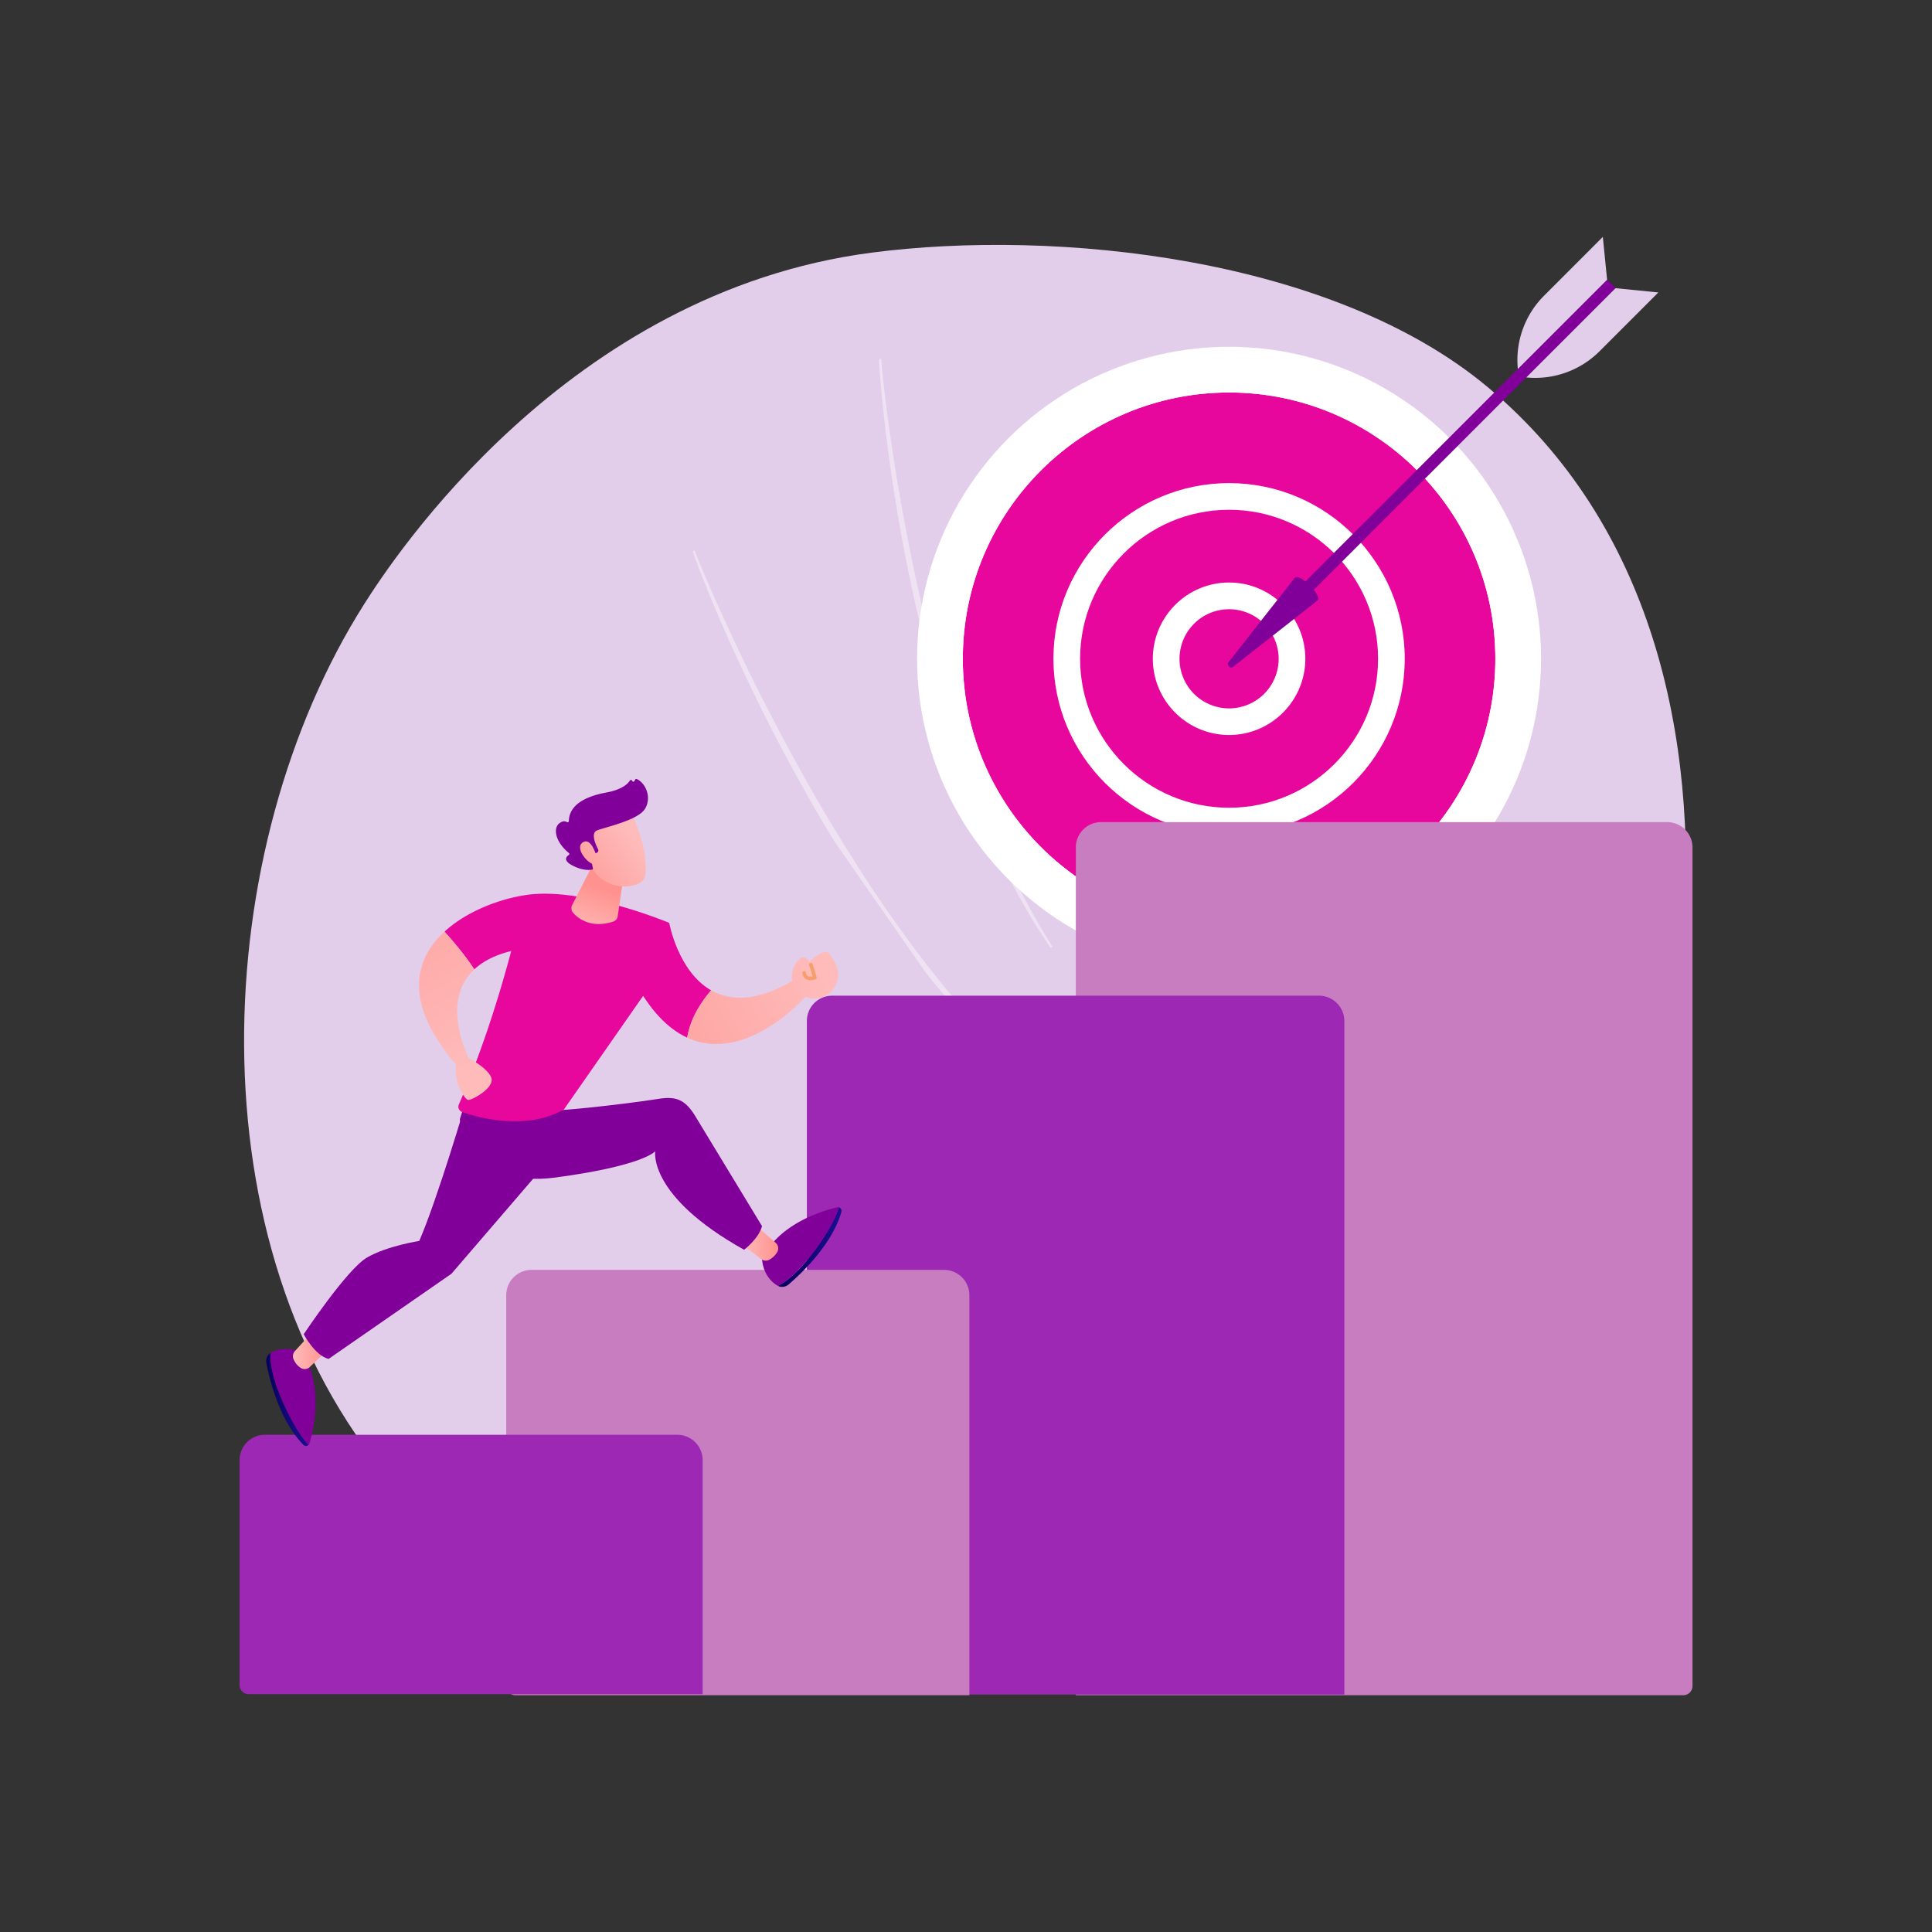 <svg id="Livello_1" data-name="Livello 1" xmlns="http://www.w3.org/2000/svg" xmlns:xlink="http://www.w3.org/1999/xlink" viewBox="0 0 3710 3710"><rect x="0" y="0" width="3710" height="3710" fill="#333333" stroke="none"/><defs><style>.cls-1{fill:none;}.cls-2{fill:#e2ceea;}.cls-3,.cls-4{fill:#fff;}.cls-3{isolation:isolate;opacity:0.43;}.cls-5{fill:#e8079c;}.cls-6{fill:#81009a;}.cls-7{fill:#c87dc0;}.cls-8{fill:#9c28b3;}.cls-9{fill:url(#Sfumatura_senza_nome);}.cls-10{fill:url(#Sfumatura_senza_nome_2);}.cls-11{fill:#f79e6d;}.cls-12{fill:url(#Sfumatura_senza_nome_3);}.cls-13{fill:url(#Sfumatura_senza_nome_4);}.cls-14{fill:url(#Sfumatura_senza_nome_5);}.cls-15{fill:url(#Sfumatura_senza_nome_6);}.cls-16{fill:url(#Sfumatura_senza_nome_7);}.cls-17{fill:url(#Sfumatura_senza_nome_8);}.cls-18{fill:url(#Sfumatura_senza_nome_9);}.cls-19{fill:url(#Sfumatura_senza_nome_10);}</style><linearGradient id="Sfumatura_senza_nome" x1="755.07" y1="-1291.71" x2="234.6" y2="-1039.58" gradientTransform="translate(404.19 2727.09)" gradientUnits="userSpaceOnUse"><stop offset="0" stop-color="#febbba"/><stop offset="1" stop-color="#ff928e"/></linearGradient><linearGradient id="Sfumatura_senza_nome_2" x1="757.55" y1="-1286.58" x2="237.08" y2="-1034.45" xlink:href="#Sfumatura_senza_nome"/><linearGradient id="Sfumatura_senza_nome_3" x1="-308.76" y1="-467.52" x2="-227.19" y2="-467.52" gradientTransform="translate(404.19 2727.09)" gradientUnits="userSpaceOnUse"><stop offset="0" stop-color="#09005d"/><stop offset="1" stop-color="#1a0f91"/></linearGradient><linearGradient id="Sfumatura_senza_nome_4" x1="-257.37" y1="-560.26" x2="-193.61" y2="-560.26" xlink:href="#Sfumatura_senza_nome"/><linearGradient id="Sfumatura_senza_nome_5" x1="673.91" y1="-760.12" x2="796.15" y2="-760.12" xlink:href="#Sfumatura_senza_nome_3"/><linearGradient id="Sfumatura_senza_nome_6" x1="604.5" y1="-765.38" x2="674.52" y2="-765.38" xlink:href="#Sfumatura_senza_nome"/><linearGradient id="Sfumatura_senza_nome_7" x1="109.17" y1="-1121.5" x2="-200.59" y2="-1668.98" xlink:href="#Sfumatura_senza_nome"/><linearGradient id="Sfumatura_senza_nome_8" x1="304.93" y1="-1355.81" x2="337.34" y2="-1448.26" xlink:href="#Sfumatura_senza_nome"/><linearGradient id="Sfumatura_senza_nome_9" x1="397.33" y1="-1546.34" x2="255.08" y2="-1437.5" xlink:href="#Sfumatura_senza_nome"/><linearGradient id="Sfumatura_senza_nome_10" x1="379.64" y1="-1569.46" x2="237.39" y2="-1460.63" xlink:href="#Sfumatura_senza_nome"/></defs><g id="Background"><rect class="cls-1" width="3710" height="3710"/></g><g id="Illustration"><path class="cls-2" d="M2479,2348.7c-49.8,63.8-180.1,198-223.1,225.9-382.5,247.8-942.6,169-1065.7,144-181.7-36.9-602.1-5.9-856.1-304.5C-50.2,1962-14.3,1201.9,283.8,731.9c54.5-86,388.5-598.1,973.9-674.6C1612.1,11,2142.9,65.7,2442,316.2,3069.8,842.2,2801.3,1935.7,2479,2348.7Z" transform="translate(415.7 427.9)"/><path class="cls-3" d="M1363.7,1442.1c32.6,40.1,66.3,79.3,102.2,116.5,36.2,36.9,73.9,72.3,114.1,104.9a2.16,2.16,0,0,0,2.9-.2,2.06,2.06,0,0,0-.2-2.9h0a1496.07,1496.07,0,0,1-110.6-107.5c-35.1-37.6-68-77.2-99.8-117.5s-62-82.1-91.2-124.4-56.6-85.9-83.8-129.6c-54-87.6-103.3-178.1-150-269.8q-34.95-68.85-67.2-139.1-16.2-35.1-31.7-70.5l-15.2-35.5-7.4-17.8-3.6-9c-1.1-3-2.4-6.1-3.3-8.7l-.1-.4a2,2,0,0,0-3.8,1.2c1,3.5,2.1,6.4,3.2,9.5l3.3,9.1,6.9,18.1c4.7,12,9.5,24,14.3,36q14.7,35.85,30.1,71.3c20.7,47.3,42.6,94,65.2,140.4s46.4,92.2,71.3,137.5,50.4,90.2,77.4,134.2" transform="translate(415.7 427.9)"/><path class="cls-3" d="M1272.5,263c0,3.5.2,6.4.3,9.6l.6,9.2,1.4,18.5c1,12.3,2.2,24.6,3.3,36.9q3.75,36.9,8.2,73.6c6,49,13.4,97.9,21.5,146.6s17.4,97.2,27.9,145.5,21.6,96.4,34.3,144.2c25.3,95.5,55.8,189.8,92.8,281.5,19,45.7,39.2,90.8,62,134.8,23.1,43.7,48.1,86.5,76.1,127.3a2,2,0,0,0,3.4-2.2h0a1449.11,1449.11,0,0,1-72-128.8c-21.9-44-41.3-89.3-59.4-135s-34.4-92.2-49.7-139-28.5-94.2-41.5-141.8c-25.6-95.1-46.1-191.5-64-288.4q-13.2-72.75-23.7-145.9-5.25-36.6-9.8-73.3l-4.2-36.7-1.9-18.4-.9-9.2c-.2-3-.5-6.2-.6-8.9v-.4a1.92,1.92,0,0,0-2.4-1.5,2.75,2.75,0,0,0-1.7,1.8Z" transform="translate(415.7 427.9)"/><circle class="cls-4" cx="1944.47" cy="837.12" r="599.09" transform="translate(393.29 2048.03) rotate(-45)"/><circle class="cls-5" cx="2360.2" cy="1265" r="511.3"/><path class="cls-4" d="M1944.5,1374c-296,0-536.9-240.9-536.9-536.9s240.8-536.9,536.9-536.9S2481.4,541,2481.4,837.1,2240.5,1374,1944.5,1374Zm0-1048.2c-281.9,0-511.3,229.4-511.3,511.3s229.4,511.3,511.3,511.3,511.3-229.4,511.3-511.3-229.4-511.3-511.3-511.3Z" transform="translate(415.7 427.9)"/><circle class="cls-5" cx="2360.2" cy="1265" r="311.7"/><path class="cls-4" d="M1944.5,1174.4c-186,0-337.3-151.3-337.3-337.3s151.3-337.3,337.3-337.3,337.3,151.3,337.3,337.3S2130.5,1174.4,1944.5,1174.4Zm0-623.4c-157.8,0-286.1,128.3-286.1,286.1s128.3,286.1,286.1,286.1,286.1-128.3,286.1-286.1S2102.3,551,1944.5,551Z" transform="translate(415.7 427.9)"/><circle class="cls-5" cx="1944.4" cy="837.1" r="120.8" transform="translate(393.28 2047.98) rotate(-45)"/><path class="cls-4" d="M1944.5,983.5c-80.7,0-146.4-65.7-146.4-146.4s65.7-146.4,146.4-146.4,146.4,65.7,146.4,146.4S2025.2,983.5,1944.5,983.5Zm0-241.5a95.2,95.2,0,1,0,95.2,95.2h0A95.3,95.3,0,0,0,1944.5,742Z" transform="translate(415.7 427.9)"/><rect class="cls-6" x="1940.76" y="411.34" width="864.69" height="22.8" transform="translate(811.85 2229.76) rotate(-45)"/><path class="cls-6" d="M2070.8,681.4c9.3-9.3,52.9,34.4,43.7,43.7L1952.6,852.4c-6,4.7-13.7-3-9-9Z" transform="translate(415.7 427.9)"/><path class="cls-2" d="M2686.6,125.5l82.2,8.2L2655.9,246.6a174.78,174.78,0,0,1-140.7,50.3h0Z" transform="translate(415.7 427.9)"/><path class="cls-2" d="M2670.4,109.3,2662.2,27,2549.3,140A174.45,174.45,0,0,0,2499,280.7h0Z" transform="translate(415.7 427.9)"/><path class="cls-7" d="M1698.8,1150.8H2785.7a48.7,48.7,0,0,1,48.7,48.7V2809.7a17.67,17.67,0,0,1-17.7,17.7H1650.2v-1628A48.52,48.52,0,0,1,1698.8,1150.8Z" transform="translate(415.7 427.9)"/><path class="cls-8" d="M1182.3,1484.1h934.8a48.7,48.7,0,0,1,48.7,48.7V2826.1H1133.7V1532.7A48.59,48.59,0,0,1,1182.3,1484.1Z" transform="translate(415.7 427.9)"/><path class="cls-7" d="M605.1,2010.6h792a48.7,48.7,0,0,1,48.7,48.7v768.1H574.1a17.67,17.67,0,0,1-17.7-17.7V2059.3A48.7,48.7,0,0,1,605.1,2010.6Z" transform="translate(415.7 427.9)"/><path class="cls-8" d="M92.9,2327.3h792a48.7,48.7,0,0,1,48.7,48.7v449.4H62a17.58,17.58,0,0,1-17.6-17.7V2376A48.59,48.59,0,0,1,92.9,2327.3Z" transform="translate(415.7 427.9)"/><path class="cls-5" d="M869.4,1344.2l-69.3,106.6c32.2,62.8,68,97.4,103.8,113.9,6.4-39.1,29.2-71.6,46-90.9C886.1,1437.5,869.4,1344.2,869.4,1344.2Z" transform="translate(415.7 427.9)"/><path class="cls-9" d="M1107.4,1454.7c-70.9,42-121.6,39.5-157.5,19.1-16.8,19.3-39.6,51.8-46,90.9,113.8,52.4,227.8-79.4,227.8-79.4Z" transform="translate(415.7 427.9)"/><path class="cls-10" d="M1111.3,1472.9s-19.2-33.4,8.4-59c0,0,8.9-10.1,18.6,4.8,0,0,29.6-26.9,37.7-16.1s29.6,37.7,8.6,68.2C1163.4,1501.8,1120.6,1488,1111.3,1472.9Z" transform="translate(415.7 427.9)"/><path class="cls-11" d="M1140.4,1454.4a16.75,16.75,0,0,1-8.5-2.1c-2.6-1.6-5.9-4.8-6.8-11.4a3.49,3.49,0,0,1,6.9-1.1v.2c.4,3.1,1.5,5.2,3.4,6.3,2.6,1.6,6.5,1.2,9.4.6l-6.7-21.3a3.45,3.45,0,1,1,6.6-2l7.8,24.7a3.46,3.46,0,0,1-2,4.3A34.6,34.6,0,0,1,1140.4,1454.4Z" transform="translate(415.7 427.9)"/><path class="cls-12" d="M103.6,2170.4c-6.2,3.7-9.3,11.5-7.8,19.2,5.8,30.1,24.8,109.7,71,156.9a7,7,0,0,0,9.8.4c.1-.1.3-.2.4-.4-11.7-12.2-26.2-33-43.1-68.4C107.7,2223.8,102.9,2190.3,103.6,2170.4Z" transform="translate(415.7 427.9)"/><path class="cls-6" d="M163.2,2169.3s-29.8-16.2-59.4,1l-.2.1c-.7,19.9,4.1,53.4,30.2,107.7,16.9,35.4,31.4,56.2,43.1,68.4a7.67,7.67,0,0,0,1.9-3.4C187.5,2313,205.8,2229.3,163.2,2169.3Z" transform="translate(415.7 427.9)"/><path class="cls-13" d="M206.2,2171.2l-27,25.9a14.21,14.21,0,0,1-17.6,1.7,36.65,36.65,0,0,1-13.7-16.9,14.4,14.4,0,0,1,2.6-15.1l26.9-29.6a14.2,14.2,0,0,1,20-1,14,14,0,0,1,2.7,3.3l8.4,14.2A14.24,14.24,0,0,1,206.2,2171.2Z" transform="translate(415.7 427.9)"/><path class="cls-14" d="M1078.1,2041.3c6.3,3.5,14.6,2.4,20.6-2.7,23.3-19.9,83.1-75.8,101.3-139.2a6.88,6.88,0,0,0-4.5-8.7.9.9,0,0,0-.5-.1c-4.8,16.2-15.8,39.1-38.1,71.3C1122.5,2011.4,1095.7,2032.2,1078.1,2041.3Z" transform="translate(415.7 427.9)"/><path class="cls-6" d="M1047.7,1990.1s.6,33.9,30.2,51.2l.2.1c17.6-9.2,44.4-29.9,78.7-79.4,22.4-32.2,33.3-55.1,38.1-71.3a8.56,8.56,0,0,0-3.9,0C1160.6,1898,1078.8,1923.4,1047.7,1990.1Z" transform="translate(415.7 427.9)"/><path class="cls-15" d="M1045.6,1934l28.2,24.6a14.06,14.06,0,0,1,3.2,17.4,37.47,37.47,0,0,1-15.6,15.2,14.2,14.2,0,0,1-15.2-1.2l-31.9-24.2a14.18,14.18,0,0,1-2.7-19.9,16.43,16.43,0,0,1,3-2.9l13.4-9.7A14.14,14.14,0,0,1,1045.6,1934Z" transform="translate(415.7 427.9)"/><path class="cls-6" d="M480,1685.4s-55,187.4-90.6,269.7c0,0-62.2,9.5-100.6,32s-121.3,147.1-121.3,147.1,21.6,41.1,47.8,47.4l235.9-163.5,188.3-219-9-101.5Z" transform="translate(415.7 427.9)"/><path class="cls-6" d="M483.4,1670.1l-16.1,51.3S482,1856,651.6,1833.2s190.9-50.4,190.9-50.4-14.7,85.9,170.7,189.2c0,0,28.2-21.3,34.4-45.4l-130-214.2c-18.1-28.1-34.8-35.5-67.8-30.3-73,11.4-209.7,26.3-230.3,22.8Z" transform="translate(415.7 427.9)"/><path class="cls-5" d="M615.9,1288.6c-49.4,2.5-127.5,26-178,72.5,15.5,17.1,39.4,45,57.2,72.5,15.9-14.9,38.7-27.3,70.9-35.3-27.8,103.8-60.6,202.8-100.6,294.7a10.82,10.82,0,0,0,5.5,14.2c.3.1.5.2.8.3,31,10.8,122.3,36.5,195.5-4.9L829.4,1470a198.48,198.48,0,0,0,33.6-83.8l6.4-41.9C869.4,1344.2,723.6,1283.1,615.9,1288.6Z" transform="translate(415.7 427.9)"/><path class="cls-16" d="M527.3,1640.4c-7-15.6-31.2-30.1-42.8-36.4-10-20.7-50.1-113.7,10.5-170.5-17.8-27.5-41.7-55.3-57.2-72.5-58.2,53.6-79.5,137.8,22.6,255.7-5.6,29,12.6,62.8,22.5,67.6C487.4,1686.5,536.7,1661.1,527.3,1640.4Z" transform="translate(415.7 427.9)"/><path class="cls-17" d="M725.5,1226.8l-42.4,83a13.65,13.65,0,0,0,2,15.4c10.3,11.4,34.5,30,76.7,16.7a12.82,12.82,0,0,0,8.7-10.4l11-75.4Z" transform="translate(415.7 427.9)"/><path class="cls-18" d="M796.3,1130.4s24.9,57.2,26.5,87.2,8.1,49.5-26.5,55.5-63.9-11.2-79.8-41.1c0,0-24.8-46.1-19.2-64.9S796.3,1130.4,796.3,1130.4Z" transform="translate(415.7 427.9)"/><path class="cls-6" d="M728.4,1210.5l2-.9a4.89,4.89,0,0,0,2.5-6.3c0-.1-.1-.2-.1-.3-4.9-9.5-14.4-31.1-2.1-36.2,15.9-6.5,78.8-19.3,92.3-41.7,13-21.4,1.5-49.1-15.9-57a2.42,2.42,0,0,0-3.1,1l-1.4,2.8a2.33,2.33,0,0,1-3.2,1,2.36,2.36,0,0,1-1.2-1.4h0a2.29,2.29,0,0,0-2.9-1.6,2.81,2.81,0,0,0-1.4,1c-4.2,6.7-15.4,17.5-45.5,23.1-42.8,7.9-71.1,25.2-71.8,54.8a2.35,2.35,0,0,1-2.4,2.3,2.2,2.2,0,0,1-1.3-.4c-3.2-1.9-8.2-2.8-15,2.8-11.8,9.9-7,35.5,18.8,56.6a2.37,2.37,0,0,1,.4,3.3c-.1.2-.3.3-.5.5-4.7,3-11.6,10.3,6.4,19.9,18.7,10,32.6,9.2,38,8.3a2.3,2.3,0,0,0,1.9-2.7v-.1l-5.7-26a2.31,2.31,0,0,1,1.8-2.8c.2,0,.3-.1.5-.1Z" transform="translate(415.7 427.9)"/><path class="cls-19" d="M729.5,1215.9s-9.5-36.5-25.9-26.3,8.5,40.9,21.7,42.3Z" transform="translate(415.7 427.9)"/></g></svg>